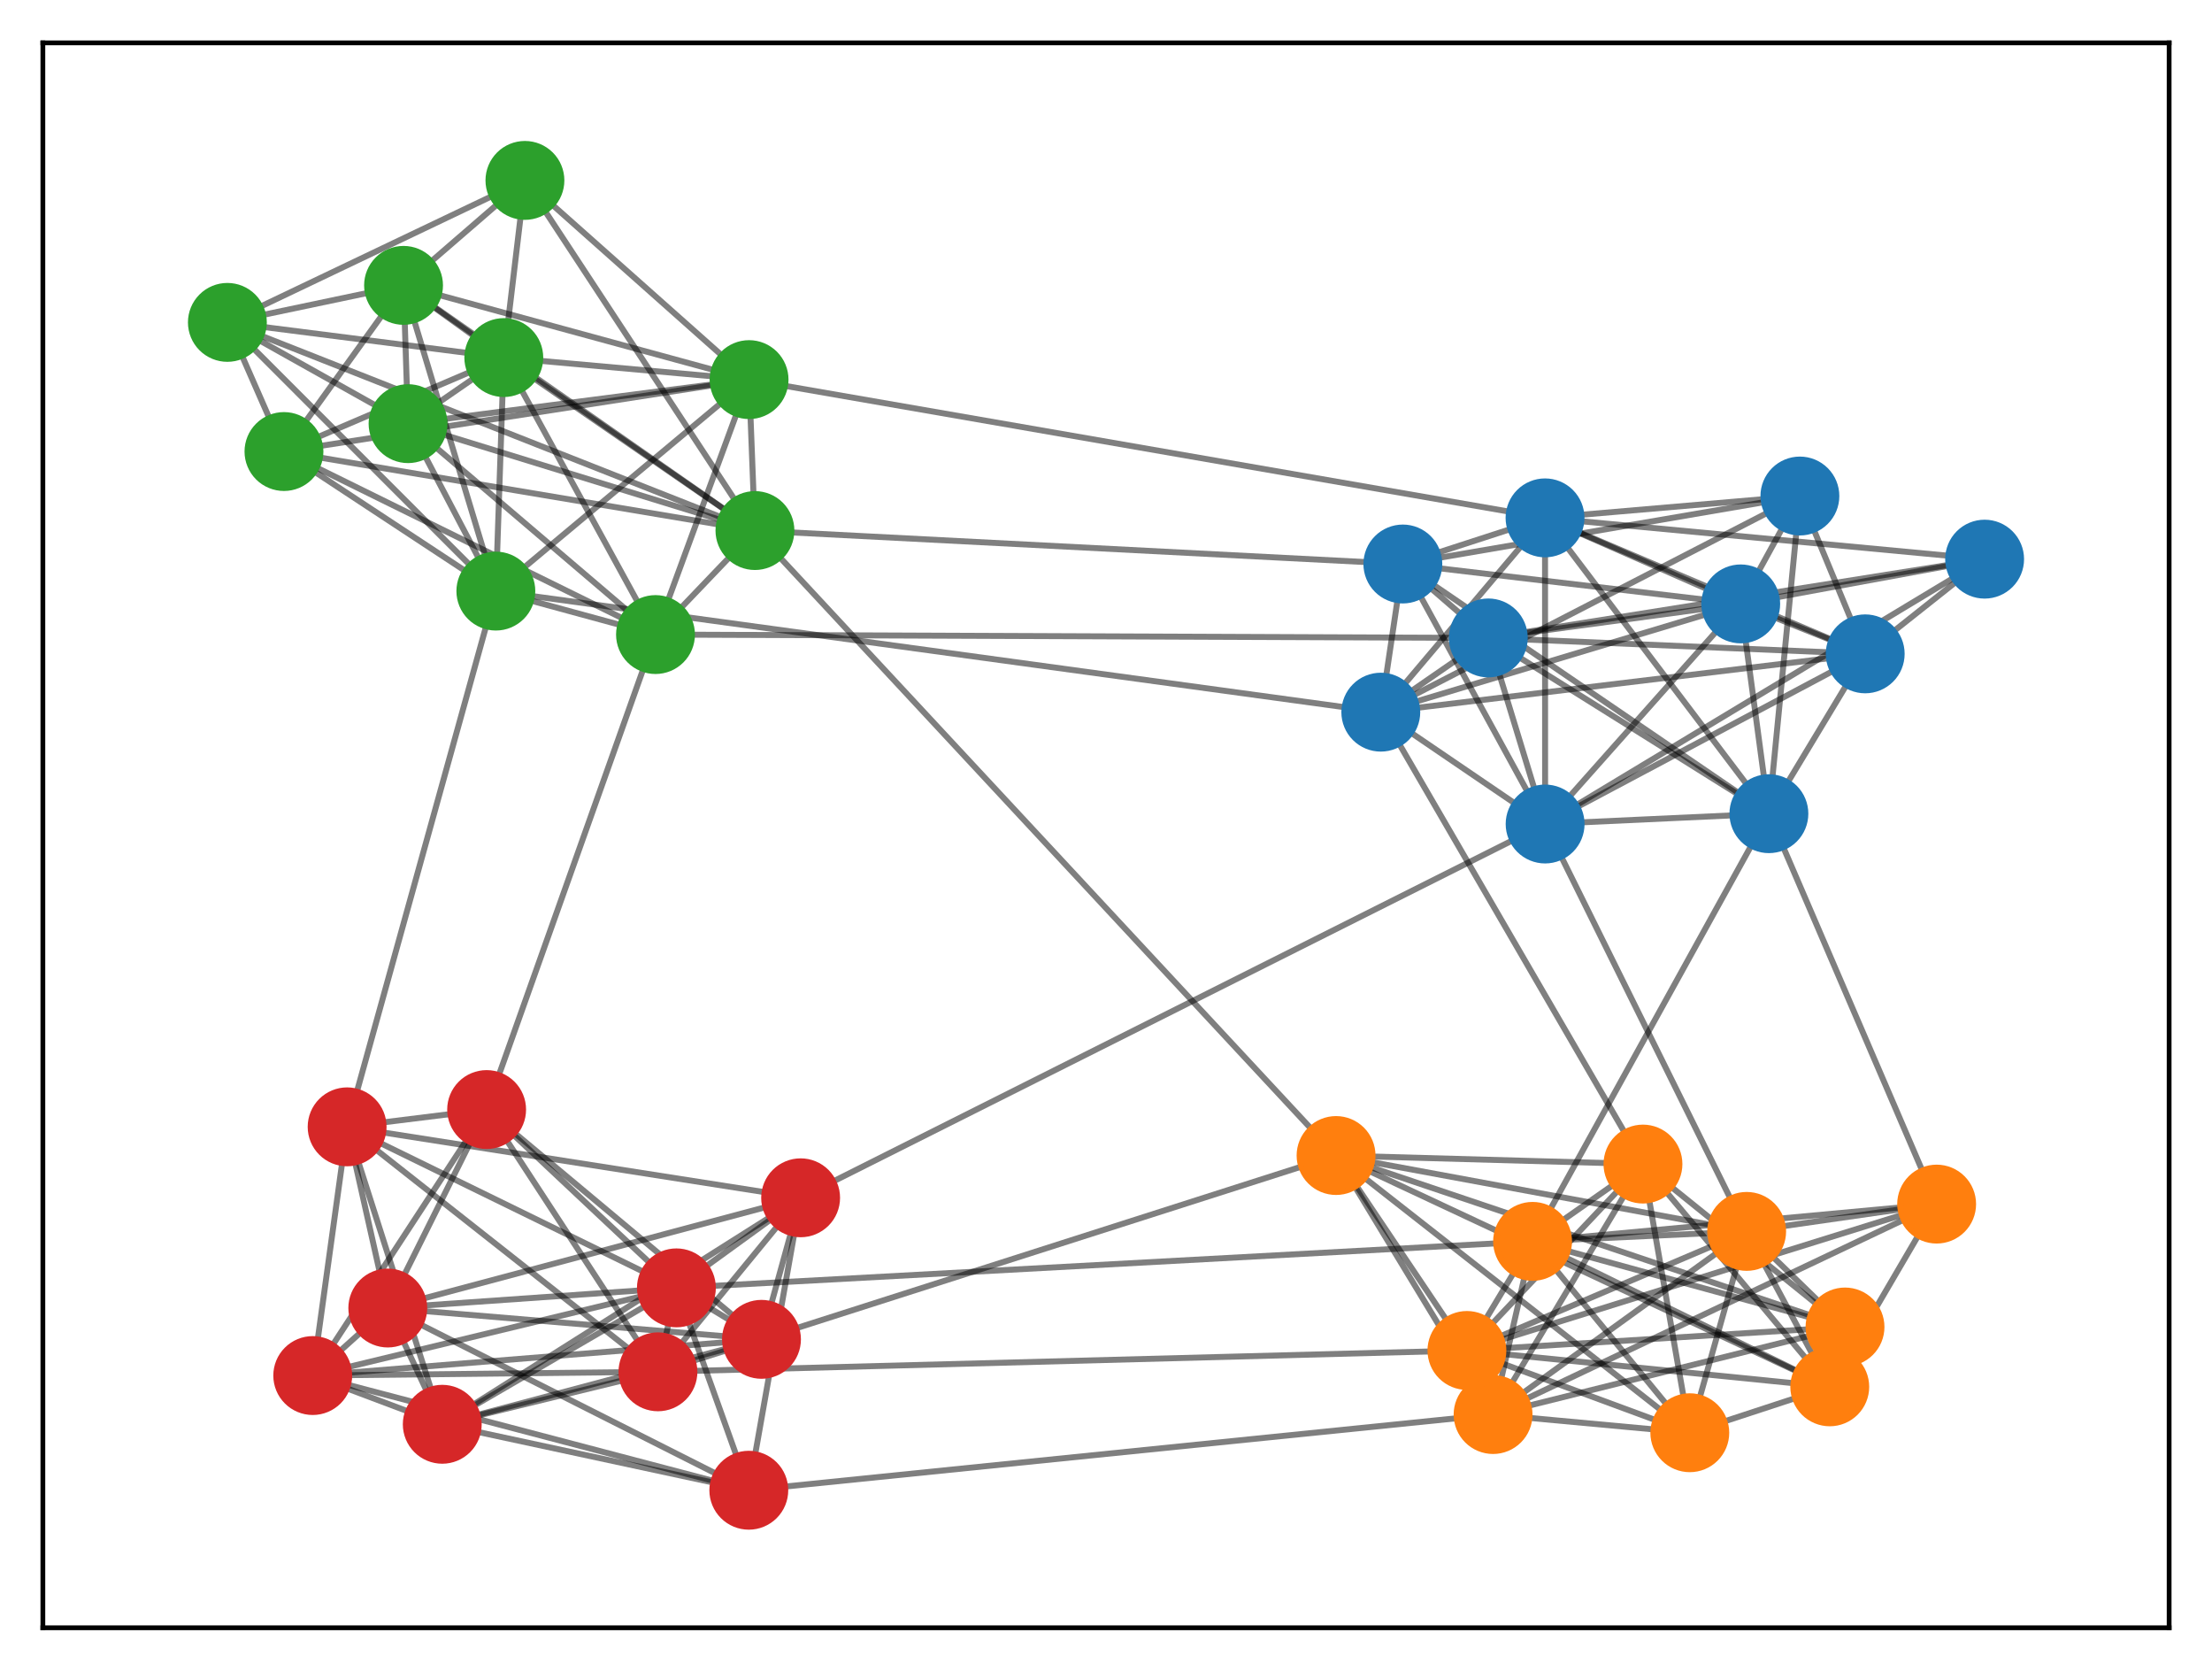 <?xml version="1.0" encoding="utf-8" standalone="no"?>
<!DOCTYPE svg PUBLIC "-//W3C//DTD SVG 1.1//EN"
  "http://www.w3.org/Graphics/SVG/1.1/DTD/svg11.dtd">
<svg xmlns:xlink="http://www.w3.org/1999/xlink" width="371.52pt" height="280.512pt" viewBox="0 0 371.52 280.512" xmlns="http://www.w3.org/2000/svg" version="1.1">
 <defs>
  <style type="text/css">*{stroke-linejoin: round; stroke-linecap: butt}</style>
 </defs>
 <g id="figure_1">
  <g id="patch_1">
   <path d="M 0 280.512 
L 371.52 280.512 
L 371.52 0 
L 0 0 
z
" style="fill: #ffffff"/>
  </g>
  <g id="axes_1">
   <g id="patch_2">
    <path d="M 7.2 273.312 
L 364.32 273.312 
L 364.32 7.2 
L 7.2 7.2 
z
" style="fill: #ffffff"/>
   </g>
   <g id="LineCollection_1">
    <path d="M 259.498 86.954 
L 292.365 101.399 
" clip-path="url(#p01a536db62)" style="fill: none; stroke: #000000; stroke-opacity: 0.5"/>
    <path d="M 259.498 86.954 
L 235.619 94.7 
" clip-path="url(#p01a536db62)" style="fill: none; stroke: #000000; stroke-opacity: 0.5"/>
    <path d="M 259.498 86.954 
L 297.097 136.622 
" clip-path="url(#p01a536db62)" style="fill: none; stroke: #000000; stroke-opacity: 0.5"/>
    <path d="M 259.498 86.954 
L 333.33 93.885 
" clip-path="url(#p01a536db62)" style="fill: none; stroke: #000000; stroke-opacity: 0.5"/>
    <path d="M 259.498 86.954 
L 302.304 83.286 
" clip-path="url(#p01a536db62)" style="fill: none; stroke: #000000; stroke-opacity: 0.5"/>
    <path d="M 259.498 86.954 
L 313.273 109.786 
" clip-path="url(#p01a536db62)" style="fill: none; stroke: #000000; stroke-opacity: 0.5"/>
    <path d="M 259.498 86.954 
L 231.914 119.576 
" clip-path="url(#p01a536db62)" style="fill: none; stroke: #000000; stroke-opacity: 0.5"/>
    <path d="M 259.498 86.954 
L 259.513 138.356 
" clip-path="url(#p01a536db62)" style="fill: none; stroke: #000000; stroke-opacity: 0.5"/>
    <path d="M 259.498 86.954 
L 125.811 63.74 
" clip-path="url(#p01a536db62)" style="fill: none; stroke: #000000; stroke-opacity: 0.5"/>
    <path d="M 292.365 101.399 
L 235.619 94.7 
" clip-path="url(#p01a536db62)" style="fill: none; stroke: #000000; stroke-opacity: 0.5"/>
    <path d="M 292.365 101.399 
L 297.097 136.622 
" clip-path="url(#p01a536db62)" style="fill: none; stroke: #000000; stroke-opacity: 0.5"/>
    <path d="M 292.365 101.399 
L 333.33 93.885 
" clip-path="url(#p01a536db62)" style="fill: none; stroke: #000000; stroke-opacity: 0.5"/>
    <path d="M 292.365 101.399 
L 302.304 83.286 
" clip-path="url(#p01a536db62)" style="fill: none; stroke: #000000; stroke-opacity: 0.5"/>
    <path d="M 292.365 101.399 
L 313.273 109.786 
" clip-path="url(#p01a536db62)" style="fill: none; stroke: #000000; stroke-opacity: 0.5"/>
    <path d="M 292.365 101.399 
L 249.97 107.115 
" clip-path="url(#p01a536db62)" style="fill: none; stroke: #000000; stroke-opacity: 0.5"/>
    <path d="M 292.365 101.399 
L 231.914 119.576 
" clip-path="url(#p01a536db62)" style="fill: none; stroke: #000000; stroke-opacity: 0.5"/>
    <path d="M 292.365 101.399 
L 259.513 138.356 
" clip-path="url(#p01a536db62)" style="fill: none; stroke: #000000; stroke-opacity: 0.5"/>
    <path d="M 235.619 94.7 
L 297.097 136.622 
" clip-path="url(#p01a536db62)" style="fill: none; stroke: #000000; stroke-opacity: 0.5"/>
    <path d="M 235.619 94.7 
L 302.304 83.286 
" clip-path="url(#p01a536db62)" style="fill: none; stroke: #000000; stroke-opacity: 0.5"/>
    <path d="M 235.619 94.7 
L 249.97 107.115 
" clip-path="url(#p01a536db62)" style="fill: none; stroke: #000000; stroke-opacity: 0.5"/>
    <path d="M 235.619 94.7 
L 231.914 119.576 
" clip-path="url(#p01a536db62)" style="fill: none; stroke: #000000; stroke-opacity: 0.5"/>
    <path d="M 235.619 94.7 
L 259.513 138.356 
" clip-path="url(#p01a536db62)" style="fill: none; stroke: #000000; stroke-opacity: 0.5"/>
    <path d="M 235.619 94.7 
L 126.797 89.083 
" clip-path="url(#p01a536db62)" style="fill: none; stroke: #000000; stroke-opacity: 0.5"/>
    <path d="M 297.097 136.622 
L 302.304 83.286 
" clip-path="url(#p01a536db62)" style="fill: none; stroke: #000000; stroke-opacity: 0.5"/>
    <path d="M 297.097 136.622 
L 313.273 109.786 
" clip-path="url(#p01a536db62)" style="fill: none; stroke: #000000; stroke-opacity: 0.5"/>
    <path d="M 297.097 136.622 
L 249.97 107.115 
" clip-path="url(#p01a536db62)" style="fill: none; stroke: #000000; stroke-opacity: 0.5"/>
    <path d="M 297.097 136.622 
L 259.513 138.356 
" clip-path="url(#p01a536db62)" style="fill: none; stroke: #000000; stroke-opacity: 0.5"/>
    <path d="M 297.097 136.622 
L 325.272 202.176 
" clip-path="url(#p01a536db62)" style="fill: none; stroke: #000000; stroke-opacity: 0.5"/>
    <path d="M 297.097 136.622 
L 257.405 208.436 
" clip-path="url(#p01a536db62)" style="fill: none; stroke: #000000; stroke-opacity: 0.5"/>
    <path d="M 333.33 93.885 
L 313.273 109.786 
" clip-path="url(#p01a536db62)" style="fill: none; stroke: #000000; stroke-opacity: 0.5"/>
    <path d="M 333.33 93.885 
L 249.97 107.115 
" clip-path="url(#p01a536db62)" style="fill: none; stroke: #000000; stroke-opacity: 0.5"/>
    <path d="M 333.33 93.885 
L 259.513 138.356 
" clip-path="url(#p01a536db62)" style="fill: none; stroke: #000000; stroke-opacity: 0.5"/>
    <path d="M 302.304 83.286 
L 313.273 109.786 
" clip-path="url(#p01a536db62)" style="fill: none; stroke: #000000; stroke-opacity: 0.5"/>
    <path d="M 302.304 83.286 
L 231.914 119.576 
" clip-path="url(#p01a536db62)" style="fill: none; stroke: #000000; stroke-opacity: 0.5"/>
    <path d="M 313.273 109.786 
L 249.97 107.115 
" clip-path="url(#p01a536db62)" style="fill: none; stroke: #000000; stroke-opacity: 0.5"/>
    <path d="M 313.273 109.786 
L 231.914 119.576 
" clip-path="url(#p01a536db62)" style="fill: none; stroke: #000000; stroke-opacity: 0.5"/>
    <path d="M 313.273 109.786 
L 259.513 138.356 
" clip-path="url(#p01a536db62)" style="fill: none; stroke: #000000; stroke-opacity: 0.5"/>
    <path d="M 249.97 107.115 
L 231.914 119.576 
" clip-path="url(#p01a536db62)" style="fill: none; stroke: #000000; stroke-opacity: 0.5"/>
    <path d="M 249.97 107.115 
L 259.513 138.356 
" clip-path="url(#p01a536db62)" style="fill: none; stroke: #000000; stroke-opacity: 0.5"/>
    <path d="M 249.97 107.115 
L 110.096 106.547 
" clip-path="url(#p01a536db62)" style="fill: none; stroke: #000000; stroke-opacity: 0.5"/>
    <path d="M 231.914 119.576 
L 259.513 138.356 
" clip-path="url(#p01a536db62)" style="fill: none; stroke: #000000; stroke-opacity: 0.5"/>
    <path d="M 231.914 119.576 
L 275.946 195.456 
" clip-path="url(#p01a536db62)" style="fill: none; stroke: #000000; stroke-opacity: 0.5"/>
    <path d="M 231.914 119.576 
L 83.282 99.247 
" clip-path="url(#p01a536db62)" style="fill: none; stroke: #000000; stroke-opacity: 0.5"/>
    <path d="M 259.513 138.356 
L 293.363 206.76 
" clip-path="url(#p01a536db62)" style="fill: none; stroke: #000000; stroke-opacity: 0.5"/>
    <path d="M 259.513 138.356 
L 134.47 201.118 
" clip-path="url(#p01a536db62)" style="fill: none; stroke: #000000; stroke-opacity: 0.5"/>
    <path d="M 250.772 237.511 
L 246.381 226.751 
" clip-path="url(#p01a536db62)" style="fill: none; stroke: #000000; stroke-opacity: 0.5"/>
    <path d="M 250.772 237.511 
L 224.4 194.02 
" clip-path="url(#p01a536db62)" style="fill: none; stroke: #000000; stroke-opacity: 0.5"/>
    <path d="M 250.772 237.511 
L 309.882 222.811 
" clip-path="url(#p01a536db62)" style="fill: none; stroke: #000000; stroke-opacity: 0.5"/>
    <path d="M 250.772 237.511 
L 325.272 202.176 
" clip-path="url(#p01a536db62)" style="fill: none; stroke: #000000; stroke-opacity: 0.5"/>
    <path d="M 250.772 237.511 
L 275.946 195.456 
" clip-path="url(#p01a536db62)" style="fill: none; stroke: #000000; stroke-opacity: 0.5"/>
    <path d="M 250.772 237.511 
L 257.405 208.436 
" clip-path="url(#p01a536db62)" style="fill: none; stroke: #000000; stroke-opacity: 0.5"/>
    <path d="M 250.772 237.511 
L 283.813 240.566 
" clip-path="url(#p01a536db62)" style="fill: none; stroke: #000000; stroke-opacity: 0.5"/>
    <path d="M 250.772 237.511 
L 293.363 206.76 
" clip-path="url(#p01a536db62)" style="fill: none; stroke: #000000; stroke-opacity: 0.5"/>
    <path d="M 250.772 237.511 
L 125.767 250.22 
" clip-path="url(#p01a536db62)" style="fill: none; stroke: #000000; stroke-opacity: 0.5"/>
    <path d="M 246.381 226.751 
L 224.4 194.02 
" clip-path="url(#p01a536db62)" style="fill: none; stroke: #000000; stroke-opacity: 0.5"/>
    <path d="M 246.381 226.751 
L 309.882 222.811 
" clip-path="url(#p01a536db62)" style="fill: none; stroke: #000000; stroke-opacity: 0.5"/>
    <path d="M 246.381 226.751 
L 325.272 202.176 
" clip-path="url(#p01a536db62)" style="fill: none; stroke: #000000; stroke-opacity: 0.5"/>
    <path d="M 246.381 226.751 
L 275.946 195.456 
" clip-path="url(#p01a536db62)" style="fill: none; stroke: #000000; stroke-opacity: 0.5"/>
    <path d="M 246.381 226.751 
L 257.405 208.436 
" clip-path="url(#p01a536db62)" style="fill: none; stroke: #000000; stroke-opacity: 0.5"/>
    <path d="M 246.381 226.751 
L 307.321 232.858 
" clip-path="url(#p01a536db62)" style="fill: none; stroke: #000000; stroke-opacity: 0.5"/>
    <path d="M 246.381 226.751 
L 283.813 240.566 
" clip-path="url(#p01a536db62)" style="fill: none; stroke: #000000; stroke-opacity: 0.5"/>
    <path d="M 246.381 226.751 
L 293.363 206.76 
" clip-path="url(#p01a536db62)" style="fill: none; stroke: #000000; stroke-opacity: 0.5"/>
    <path d="M 246.381 226.751 
L 110.506 230.336 
" clip-path="url(#p01a536db62)" style="fill: none; stroke: #000000; stroke-opacity: 0.5"/>
    <path d="M 224.4 194.02 
L 309.882 222.811 
" clip-path="url(#p01a536db62)" style="fill: none; stroke: #000000; stroke-opacity: 0.5"/>
    <path d="M 224.4 194.02 
L 275.946 195.456 
" clip-path="url(#p01a536db62)" style="fill: none; stroke: #000000; stroke-opacity: 0.5"/>
    <path d="M 224.4 194.02 
L 307.321 232.858 
" clip-path="url(#p01a536db62)" style="fill: none; stroke: #000000; stroke-opacity: 0.5"/>
    <path d="M 224.4 194.02 
L 283.813 240.566 
" clip-path="url(#p01a536db62)" style="fill: none; stroke: #000000; stroke-opacity: 0.5"/>
    <path d="M 224.4 194.02 
L 293.363 206.76 
" clip-path="url(#p01a536db62)" style="fill: none; stroke: #000000; stroke-opacity: 0.5"/>
    <path d="M 224.4 194.02 
L 126.797 89.083 
" clip-path="url(#p01a536db62)" style="fill: none; stroke: #000000; stroke-opacity: 0.5"/>
    <path d="M 224.4 194.02 
L 127.897 224.883 
" clip-path="url(#p01a536db62)" style="fill: none; stroke: #000000; stroke-opacity: 0.5"/>
    <path d="M 309.882 222.811 
L 275.946 195.456 
" clip-path="url(#p01a536db62)" style="fill: none; stroke: #000000; stroke-opacity: 0.5"/>
    <path d="M 309.882 222.811 
L 257.405 208.436 
" clip-path="url(#p01a536db62)" style="fill: none; stroke: #000000; stroke-opacity: 0.5"/>
    <path d="M 309.882 222.811 
L 307.321 232.858 
" clip-path="url(#p01a536db62)" style="fill: none; stroke: #000000; stroke-opacity: 0.5"/>
    <path d="M 309.882 222.811 
L 293.363 206.76 
" clip-path="url(#p01a536db62)" style="fill: none; stroke: #000000; stroke-opacity: 0.5"/>
    <path d="M 325.272 202.176 
L 257.405 208.436 
" clip-path="url(#p01a536db62)" style="fill: none; stroke: #000000; stroke-opacity: 0.5"/>
    <path d="M 325.272 202.176 
L 307.321 232.858 
" clip-path="url(#p01a536db62)" style="fill: none; stroke: #000000; stroke-opacity: 0.5"/>
    <path d="M 325.272 202.176 
L 293.363 206.76 
" clip-path="url(#p01a536db62)" style="fill: none; stroke: #000000; stroke-opacity: 0.5"/>
    <path d="M 275.946 195.456 
L 257.405 208.436 
" clip-path="url(#p01a536db62)" style="fill: none; stroke: #000000; stroke-opacity: 0.5"/>
    <path d="M 275.946 195.456 
L 283.813 240.566 
" clip-path="url(#p01a536db62)" style="fill: none; stroke: #000000; stroke-opacity: 0.5"/>
    <path d="M 275.946 195.456 
L 307.321 232.858 
" clip-path="url(#p01a536db62)" style="fill: none; stroke: #000000; stroke-opacity: 0.5"/>
    <path d="M 257.405 208.436 
L 307.321 232.858 
" clip-path="url(#p01a536db62)" style="fill: none; stroke: #000000; stroke-opacity: 0.5"/>
    <path d="M 257.405 208.436 
L 283.813 240.566 
" clip-path="url(#p01a536db62)" style="fill: none; stroke: #000000; stroke-opacity: 0.5"/>
    <path d="M 257.405 208.436 
L 293.363 206.76 
" clip-path="url(#p01a536db62)" style="fill: none; stroke: #000000; stroke-opacity: 0.5"/>
    <path d="M 257.405 208.436 
L 113.607 216.242 
" clip-path="url(#p01a536db62)" style="fill: none; stroke: #000000; stroke-opacity: 0.5"/>
    <path d="M 307.321 232.858 
L 283.813 240.566 
" clip-path="url(#p01a536db62)" style="fill: none; stroke: #000000; stroke-opacity: 0.5"/>
    <path d="M 307.321 232.858 
L 293.363 206.76 
" clip-path="url(#p01a536db62)" style="fill: none; stroke: #000000; stroke-opacity: 0.5"/>
    <path d="M 283.813 240.566 
L 293.363 206.76 
" clip-path="url(#p01a536db62)" style="fill: none; stroke: #000000; stroke-opacity: 0.5"/>
    <path d="M 125.811 63.74 
L 84.616 60.039 
" clip-path="url(#p01a536db62)" style="fill: none; stroke: #000000; stroke-opacity: 0.5"/>
    <path d="M 125.811 63.74 
L 83.282 99.247 
" clip-path="url(#p01a536db62)" style="fill: none; stroke: #000000; stroke-opacity: 0.5"/>
    <path d="M 125.811 63.74 
L 68.536 71.134 
" clip-path="url(#p01a536db62)" style="fill: none; stroke: #000000; stroke-opacity: 0.5"/>
    <path d="M 125.811 63.74 
L 88.165 30.292 
" clip-path="url(#p01a536db62)" style="fill: none; stroke: #000000; stroke-opacity: 0.5"/>
    <path d="M 125.811 63.74 
L 110.096 106.547 
" clip-path="url(#p01a536db62)" style="fill: none; stroke: #000000; stroke-opacity: 0.5"/>
    <path d="M 125.811 63.74 
L 126.797 89.083 
" clip-path="url(#p01a536db62)" style="fill: none; stroke: #000000; stroke-opacity: 0.5"/>
    <path d="M 125.811 63.74 
L 47.694 75.816 
" clip-path="url(#p01a536db62)" style="fill: none; stroke: #000000; stroke-opacity: 0.5"/>
    <path d="M 125.811 63.74 
L 67.779 47.917 
" clip-path="url(#p01a536db62)" style="fill: none; stroke: #000000; stroke-opacity: 0.5"/>
    <path d="M 84.616 60.039 
L 83.282 99.247 
" clip-path="url(#p01a536db62)" style="fill: none; stroke: #000000; stroke-opacity: 0.5"/>
    <path d="M 84.616 60.039 
L 68.536 71.134 
" clip-path="url(#p01a536db62)" style="fill: none; stroke: #000000; stroke-opacity: 0.5"/>
    <path d="M 84.616 60.039 
L 88.165 30.292 
" clip-path="url(#p01a536db62)" style="fill: none; stroke: #000000; stroke-opacity: 0.5"/>
    <path d="M 84.616 60.039 
L 110.096 106.547 
" clip-path="url(#p01a536db62)" style="fill: none; stroke: #000000; stroke-opacity: 0.5"/>
    <path d="M 84.616 60.039 
L 126.797 89.083 
" clip-path="url(#p01a536db62)" style="fill: none; stroke: #000000; stroke-opacity: 0.5"/>
    <path d="M 84.616 60.039 
L 38.19 54.131 
" clip-path="url(#p01a536db62)" style="fill: none; stroke: #000000; stroke-opacity: 0.5"/>
    <path d="M 84.616 60.039 
L 47.694 75.816 
" clip-path="url(#p01a536db62)" style="fill: none; stroke: #000000; stroke-opacity: 0.5"/>
    <path d="M 84.616 60.039 
L 67.779 47.917 
" clip-path="url(#p01a536db62)" style="fill: none; stroke: #000000; stroke-opacity: 0.5"/>
    <path d="M 83.282 99.247 
L 68.536 71.134 
" clip-path="url(#p01a536db62)" style="fill: none; stroke: #000000; stroke-opacity: 0.5"/>
    <path d="M 83.282 99.247 
L 110.096 106.547 
" clip-path="url(#p01a536db62)" style="fill: none; stroke: #000000; stroke-opacity: 0.5"/>
    <path d="M 83.282 99.247 
L 38.19 54.131 
" clip-path="url(#p01a536db62)" style="fill: none; stroke: #000000; stroke-opacity: 0.5"/>
    <path d="M 83.282 99.247 
L 47.694 75.816 
" clip-path="url(#p01a536db62)" style="fill: none; stroke: #000000; stroke-opacity: 0.5"/>
    <path d="M 83.282 99.247 
L 67.779 47.917 
" clip-path="url(#p01a536db62)" style="fill: none; stroke: #000000; stroke-opacity: 0.5"/>
    <path d="M 83.282 99.247 
L 58.303 189.204 
" clip-path="url(#p01a536db62)" style="fill: none; stroke: #000000; stroke-opacity: 0.5"/>
    <path d="M 68.536 71.134 
L 110.096 106.547 
" clip-path="url(#p01a536db62)" style="fill: none; stroke: #000000; stroke-opacity: 0.5"/>
    <path d="M 68.536 71.134 
L 126.797 89.083 
" clip-path="url(#p01a536db62)" style="fill: none; stroke: #000000; stroke-opacity: 0.5"/>
    <path d="M 68.536 71.134 
L 38.19 54.131 
" clip-path="url(#p01a536db62)" style="fill: none; stroke: #000000; stroke-opacity: 0.5"/>
    <path d="M 68.536 71.134 
L 67.779 47.917 
" clip-path="url(#p01a536db62)" style="fill: none; stroke: #000000; stroke-opacity: 0.5"/>
    <path d="M 88.165 30.292 
L 126.797 89.083 
" clip-path="url(#p01a536db62)" style="fill: none; stroke: #000000; stroke-opacity: 0.5"/>
    <path d="M 88.165 30.292 
L 38.19 54.131 
" clip-path="url(#p01a536db62)" style="fill: none; stroke: #000000; stroke-opacity: 0.5"/>
    <path d="M 88.165 30.292 
L 67.779 47.917 
" clip-path="url(#p01a536db62)" style="fill: none; stroke: #000000; stroke-opacity: 0.5"/>
    <path d="M 110.096 106.547 
L 126.797 89.083 
" clip-path="url(#p01a536db62)" style="fill: none; stroke: #000000; stroke-opacity: 0.5"/>
    <path d="M 110.096 106.547 
L 47.694 75.816 
" clip-path="url(#p01a536db62)" style="fill: none; stroke: #000000; stroke-opacity: 0.5"/>
    <path d="M 110.096 106.547 
L 81.732 186.303 
" clip-path="url(#p01a536db62)" style="fill: none; stroke: #000000; stroke-opacity: 0.5"/>
    <path d="M 126.797 89.083 
L 38.19 54.131 
" clip-path="url(#p01a536db62)" style="fill: none; stroke: #000000; stroke-opacity: 0.5"/>
    <path d="M 126.797 89.083 
L 47.694 75.816 
" clip-path="url(#p01a536db62)" style="fill: none; stroke: #000000; stroke-opacity: 0.5"/>
    <path d="M 126.797 89.083 
L 67.779 47.917 
" clip-path="url(#p01a536db62)" style="fill: none; stroke: #000000; stroke-opacity: 0.5"/>
    <path d="M 38.19 54.131 
L 47.694 75.816 
" clip-path="url(#p01a536db62)" style="fill: none; stroke: #000000; stroke-opacity: 0.5"/>
    <path d="M 38.19 54.131 
L 67.779 47.917 
" clip-path="url(#p01a536db62)" style="fill: none; stroke: #000000; stroke-opacity: 0.5"/>
    <path d="M 47.694 75.816 
L 67.779 47.917 
" clip-path="url(#p01a536db62)" style="fill: none; stroke: #000000; stroke-opacity: 0.5"/>
    <path d="M 52.527 230.964 
L 113.607 216.242 
" clip-path="url(#p01a536db62)" style="fill: none; stroke: #000000; stroke-opacity: 0.5"/>
    <path d="M 52.527 230.964 
L 110.506 230.336 
" clip-path="url(#p01a536db62)" style="fill: none; stroke: #000000; stroke-opacity: 0.5"/>
    <path d="M 52.527 230.964 
L 58.303 189.204 
" clip-path="url(#p01a536db62)" style="fill: none; stroke: #000000; stroke-opacity: 0.5"/>
    <path d="M 52.527 230.964 
L 125.767 250.22 
" clip-path="url(#p01a536db62)" style="fill: none; stroke: #000000; stroke-opacity: 0.5"/>
    <path d="M 52.527 230.964 
L 81.732 186.303 
" clip-path="url(#p01a536db62)" style="fill: none; stroke: #000000; stroke-opacity: 0.5"/>
    <path d="M 52.527 230.964 
L 65.131 219.625 
" clip-path="url(#p01a536db62)" style="fill: none; stroke: #000000; stroke-opacity: 0.5"/>
    <path d="M 52.527 230.964 
L 127.897 224.883 
" clip-path="url(#p01a536db62)" style="fill: none; stroke: #000000; stroke-opacity: 0.5"/>
    <path d="M 52.527 230.964 
L 74.281 239.146 
" clip-path="url(#p01a536db62)" style="fill: none; stroke: #000000; stroke-opacity: 0.5"/>
    <path d="M 113.607 216.242 
L 110.506 230.336 
" clip-path="url(#p01a536db62)" style="fill: none; stroke: #000000; stroke-opacity: 0.5"/>
    <path d="M 113.607 216.242 
L 58.303 189.204 
" clip-path="url(#p01a536db62)" style="fill: none; stroke: #000000; stroke-opacity: 0.5"/>
    <path d="M 113.607 216.242 
L 125.767 250.22 
" clip-path="url(#p01a536db62)" style="fill: none; stroke: #000000; stroke-opacity: 0.5"/>
    <path d="M 113.607 216.242 
L 81.732 186.303 
" clip-path="url(#p01a536db62)" style="fill: none; stroke: #000000; stroke-opacity: 0.5"/>
    <path d="M 113.607 216.242 
L 65.131 219.625 
" clip-path="url(#p01a536db62)" style="fill: none; stroke: #000000; stroke-opacity: 0.5"/>
    <path d="M 113.607 216.242 
L 134.47 201.118 
" clip-path="url(#p01a536db62)" style="fill: none; stroke: #000000; stroke-opacity: 0.5"/>
    <path d="M 113.607 216.242 
L 127.897 224.883 
" clip-path="url(#p01a536db62)" style="fill: none; stroke: #000000; stroke-opacity: 0.5"/>
    <path d="M 113.607 216.242 
L 74.281 239.146 
" clip-path="url(#p01a536db62)" style="fill: none; stroke: #000000; stroke-opacity: 0.5"/>
    <path d="M 110.506 230.336 
L 58.303 189.204 
" clip-path="url(#p01a536db62)" style="fill: none; stroke: #000000; stroke-opacity: 0.5"/>
    <path d="M 110.506 230.336 
L 81.732 186.303 
" clip-path="url(#p01a536db62)" style="fill: none; stroke: #000000; stroke-opacity: 0.5"/>
    <path d="M 110.506 230.336 
L 134.47 201.118 
" clip-path="url(#p01a536db62)" style="fill: none; stroke: #000000; stroke-opacity: 0.5"/>
    <path d="M 110.506 230.336 
L 127.897 224.883 
" clip-path="url(#p01a536db62)" style="fill: none; stroke: #000000; stroke-opacity: 0.5"/>
    <path d="M 110.506 230.336 
L 74.281 239.146 
" clip-path="url(#p01a536db62)" style="fill: none; stroke: #000000; stroke-opacity: 0.5"/>
    <path d="M 58.303 189.204 
L 81.732 186.303 
" clip-path="url(#p01a536db62)" style="fill: none; stroke: #000000; stroke-opacity: 0.5"/>
    <path d="M 58.303 189.204 
L 65.131 219.625 
" clip-path="url(#p01a536db62)" style="fill: none; stroke: #000000; stroke-opacity: 0.5"/>
    <path d="M 58.303 189.204 
L 134.47 201.118 
" clip-path="url(#p01a536db62)" style="fill: none; stroke: #000000; stroke-opacity: 0.5"/>
    <path d="M 58.303 189.204 
L 74.281 239.146 
" clip-path="url(#p01a536db62)" style="fill: none; stroke: #000000; stroke-opacity: 0.5"/>
    <path d="M 125.767 250.22 
L 65.131 219.625 
" clip-path="url(#p01a536db62)" style="fill: none; stroke: #000000; stroke-opacity: 0.5"/>
    <path d="M 125.767 250.22 
L 134.47 201.118 
" clip-path="url(#p01a536db62)" style="fill: none; stroke: #000000; stroke-opacity: 0.5"/>
    <path d="M 125.767 250.22 
L 74.281 239.146 
" clip-path="url(#p01a536db62)" style="fill: none; stroke: #000000; stroke-opacity: 0.5"/>
    <path d="M 81.732 186.303 
L 65.131 219.625 
" clip-path="url(#p01a536db62)" style="fill: none; stroke: #000000; stroke-opacity: 0.5"/>
    <path d="M 81.732 186.303 
L 127.897 224.883 
" clip-path="url(#p01a536db62)" style="fill: none; stroke: #000000; stroke-opacity: 0.5"/>
    <path d="M 65.131 219.625 
L 134.47 201.118 
" clip-path="url(#p01a536db62)" style="fill: none; stroke: #000000; stroke-opacity: 0.5"/>
    <path d="M 65.131 219.625 
L 127.897 224.883 
" clip-path="url(#p01a536db62)" style="fill: none; stroke: #000000; stroke-opacity: 0.5"/>
    <path d="M 65.131 219.625 
L 74.281 239.146 
" clip-path="url(#p01a536db62)" style="fill: none; stroke: #000000; stroke-opacity: 0.5"/>
    <path d="M 134.47 201.118 
L 127.897 224.883 
" clip-path="url(#p01a536db62)" style="fill: none; stroke: #000000; stroke-opacity: 0.5"/>
    <path d="M 134.47 201.118 
L 74.281 239.146 
" clip-path="url(#p01a536db62)" style="fill: none; stroke: #000000; stroke-opacity: 0.5"/>
    <path d="M 127.897 224.883 
L 74.281 239.146 
" clip-path="url(#p01a536db62)" style="fill: none; stroke: #000000; stroke-opacity: 0.5"/>
   </g>
   <g id="matplotlib.axis_1">
    <g id="xtick_1"/>
    <g id="xtick_2"/>
    <g id="xtick_3"/>
    <g id="xtick_4"/>
    <g id="xtick_5"/>
    <g id="xtick_6"/>
    <g id="xtick_7"/>
    <g id="xtick_8"/>
   </g>
   <g id="matplotlib.axis_2">
    <g id="ytick_1"/>
    <g id="ytick_2"/>
    <g id="ytick_3"/>
    <g id="ytick_4"/>
    <g id="ytick_5"/>
    <g id="ytick_6"/>
    <g id="ytick_7"/>
    <g id="ytick_8"/>
   </g>
   <g id="PathCollection_1">
    <defs>
     <path id="m1759f586ba" d="M 0 6.124 
C 1.624 6.124 3.182 5.478 4.33 4.33 
C 5.478 3.182 6.124 1.624 6.124 0 
C 6.124 -1.624 5.478 -3.182 4.33 -4.33 
C 3.182 -5.478 1.624 -6.124 0 -6.124 
C -1.624 -6.124 -3.182 -5.478 -4.33 -4.33 
C -5.478 -3.182 -6.124 -1.624 -6.124 0 
C -6.124 1.624 -5.478 3.182 -4.33 4.33 
C -3.182 5.478 -1.624 6.124 0 6.124 
z
" style="stroke: #1f77b4"/>
    </defs>
    <g clip-path="url(#p01a536db62)">
     <use xlink:href="#m1759f586ba" x="259.498" y="86.954" style="fill: #1f77b4; stroke: #1f77b4"/>
     <use xlink:href="#m1759f586ba" x="292.365" y="101.399" style="fill: #1f77b4; stroke: #1f77b4"/>
     <use xlink:href="#m1759f586ba" x="235.619" y="94.7" style="fill: #1f77b4; stroke: #1f77b4"/>
     <use xlink:href="#m1759f586ba" x="297.097" y="136.622" style="fill: #1f77b4; stroke: #1f77b4"/>
     <use xlink:href="#m1759f586ba" x="333.33" y="93.885" style="fill: #1f77b4; stroke: #1f77b4"/>
     <use xlink:href="#m1759f586ba" x="302.304" y="83.286" style="fill: #1f77b4; stroke: #1f77b4"/>
     <use xlink:href="#m1759f586ba" x="313.273" y="109.786" style="fill: #1f77b4; stroke: #1f77b4"/>
     <use xlink:href="#m1759f586ba" x="249.97" y="107.115" style="fill: #1f77b4; stroke: #1f77b4"/>
     <use xlink:href="#m1759f586ba" x="231.914" y="119.576" style="fill: #1f77b4; stroke: #1f77b4"/>
     <use xlink:href="#m1759f586ba" x="259.513" y="138.356" style="fill: #1f77b4; stroke: #1f77b4"/>
    </g>
   </g>
   <g id="PathCollection_2">
    <defs>
     <path id="md8c097b02b" d="M 0 6.124 
C 1.624 6.124 3.182 5.478 4.33 4.33 
C 5.478 3.182 6.124 1.624 6.124 0 
C 6.124 -1.624 5.478 -3.182 4.33 -4.33 
C 3.182 -5.478 1.624 -6.124 0 -6.124 
C -1.624 -6.124 -3.182 -5.478 -4.33 -4.33 
C -5.478 -3.182 -6.124 -1.624 -6.124 0 
C -6.124 1.624 -5.478 3.182 -4.33 4.33 
C -3.182 5.478 -1.624 6.124 0 6.124 
z
" style="stroke: #ff7f0e"/>
    </defs>
    <g clip-path="url(#p01a536db62)">
     <use xlink:href="#md8c097b02b" x="250.772" y="237.511" style="fill: #ff7f0e; stroke: #ff7f0e"/>
     <use xlink:href="#md8c097b02b" x="246.381" y="226.751" style="fill: #ff7f0e; stroke: #ff7f0e"/>
     <use xlink:href="#md8c097b02b" x="224.4" y="194.02" style="fill: #ff7f0e; stroke: #ff7f0e"/>
     <use xlink:href="#md8c097b02b" x="309.882" y="222.811" style="fill: #ff7f0e; stroke: #ff7f0e"/>
     <use xlink:href="#md8c097b02b" x="325.272" y="202.176" style="fill: #ff7f0e; stroke: #ff7f0e"/>
     <use xlink:href="#md8c097b02b" x="275.946" y="195.456" style="fill: #ff7f0e; stroke: #ff7f0e"/>
     <use xlink:href="#md8c097b02b" x="257.405" y="208.436" style="fill: #ff7f0e; stroke: #ff7f0e"/>
     <use xlink:href="#md8c097b02b" x="307.321" y="232.858" style="fill: #ff7f0e; stroke: #ff7f0e"/>
     <use xlink:href="#md8c097b02b" x="283.813" y="240.566" style="fill: #ff7f0e; stroke: #ff7f0e"/>
     <use xlink:href="#md8c097b02b" x="293.363" y="206.76" style="fill: #ff7f0e; stroke: #ff7f0e"/>
    </g>
   </g>
   <g id="PathCollection_3">
    <defs>
     <path id="ma57c071cf0" d="M 0 6.124 
C 1.624 6.124 3.182 5.478 4.33 4.33 
C 5.478 3.182 6.124 1.624 6.124 0 
C 6.124 -1.624 5.478 -3.182 4.33 -4.33 
C 3.182 -5.478 1.624 -6.124 0 -6.124 
C -1.624 -6.124 -3.182 -5.478 -4.33 -4.33 
C -5.478 -3.182 -6.124 -1.624 -6.124 0 
C -6.124 1.624 -5.478 3.182 -4.33 4.33 
C -3.182 5.478 -1.624 6.124 0 6.124 
z
" style="stroke: #2ca02c"/>
    </defs>
    <g clip-path="url(#p01a536db62)">
     <use xlink:href="#ma57c071cf0" x="125.811" y="63.74" style="fill: #2ca02c; stroke: #2ca02c"/>
     <use xlink:href="#ma57c071cf0" x="84.616" y="60.039" style="fill: #2ca02c; stroke: #2ca02c"/>
     <use xlink:href="#ma57c071cf0" x="83.282" y="99.247" style="fill: #2ca02c; stroke: #2ca02c"/>
     <use xlink:href="#ma57c071cf0" x="68.536" y="71.134" style="fill: #2ca02c; stroke: #2ca02c"/>
     <use xlink:href="#ma57c071cf0" x="88.165" y="30.292" style="fill: #2ca02c; stroke: #2ca02c"/>
     <use xlink:href="#ma57c071cf0" x="110.096" y="106.547" style="fill: #2ca02c; stroke: #2ca02c"/>
     <use xlink:href="#ma57c071cf0" x="126.797" y="89.083" style="fill: #2ca02c; stroke: #2ca02c"/>
     <use xlink:href="#ma57c071cf0" x="38.19" y="54.131" style="fill: #2ca02c; stroke: #2ca02c"/>
     <use xlink:href="#ma57c071cf0" x="47.694" y="75.816" style="fill: #2ca02c; stroke: #2ca02c"/>
     <use xlink:href="#ma57c071cf0" x="67.779" y="47.917" style="fill: #2ca02c; stroke: #2ca02c"/>
    </g>
   </g>
   <g id="PathCollection_4">
    <defs>
     <path id="me88c6dd21a" d="M 0 6.124 
C 1.624 6.124 3.182 5.478 4.33 4.33 
C 5.478 3.182 6.124 1.624 6.124 0 
C 6.124 -1.624 5.478 -3.182 4.33 -4.33 
C 3.182 -5.478 1.624 -6.124 0 -6.124 
C -1.624 -6.124 -3.182 -5.478 -4.33 -4.33 
C -5.478 -3.182 -6.124 -1.624 -6.124 0 
C -6.124 1.624 -5.478 3.182 -4.33 4.33 
C -3.182 5.478 -1.624 6.124 0 6.124 
z
" style="stroke: #d62728"/>
    </defs>
    <g clip-path="url(#p01a536db62)">
     <use xlink:href="#me88c6dd21a" x="52.527" y="230.964" style="fill: #d62728; stroke: #d62728"/>
     <use xlink:href="#me88c6dd21a" x="113.607" y="216.242" style="fill: #d62728; stroke: #d62728"/>
     <use xlink:href="#me88c6dd21a" x="110.506" y="230.336" style="fill: #d62728; stroke: #d62728"/>
     <use xlink:href="#me88c6dd21a" x="58.303" y="189.204" style="fill: #d62728; stroke: #d62728"/>
     <use xlink:href="#me88c6dd21a" x="125.767" y="250.22" style="fill: #d62728; stroke: #d62728"/>
     <use xlink:href="#me88c6dd21a" x="81.732" y="186.303" style="fill: #d62728; stroke: #d62728"/>
     <use xlink:href="#me88c6dd21a" x="65.131" y="219.625" style="fill: #d62728; stroke: #d62728"/>
     <use xlink:href="#me88c6dd21a" x="134.47" y="201.118" style="fill: #d62728; stroke: #d62728"/>
     <use xlink:href="#me88c6dd21a" x="127.897" y="224.883" style="fill: #d62728; stroke: #d62728"/>
     <use xlink:href="#me88c6dd21a" x="74.281" y="239.146" style="fill: #d62728; stroke: #d62728"/>
    </g>
   </g>
   <g id="patch_3">
    <path d="M 7.2 273.312 
L 7.2 7.2 
" style="fill: none; stroke: #000000; stroke-width: 0.8; stroke-linejoin: miter; stroke-linecap: square"/>
   </g>
   <g id="patch_4">
    <path d="M 364.32 273.312 
L 364.32 7.2 
" style="fill: none; stroke: #000000; stroke-width: 0.8; stroke-linejoin: miter; stroke-linecap: square"/>
   </g>
   <g id="patch_5">
    <path d="M 7.2 273.312 
L 364.32 273.312 
" style="fill: none; stroke: #000000; stroke-width: 0.8; stroke-linejoin: miter; stroke-linecap: square"/>
   </g>
   <g id="patch_6">
    <path d="M 7.2 7.2 
L 364.32 7.2 
" style="fill: none; stroke: #000000; stroke-width: 0.8; stroke-linejoin: miter; stroke-linecap: square"/>
   </g>
  </g>
 </g>
 <defs>
  <clipPath id="p01a536db62">
   <rect x="7.2" y="7.2" width="357.12" height="266.112"/>
  </clipPath>
 </defs>
</svg>

